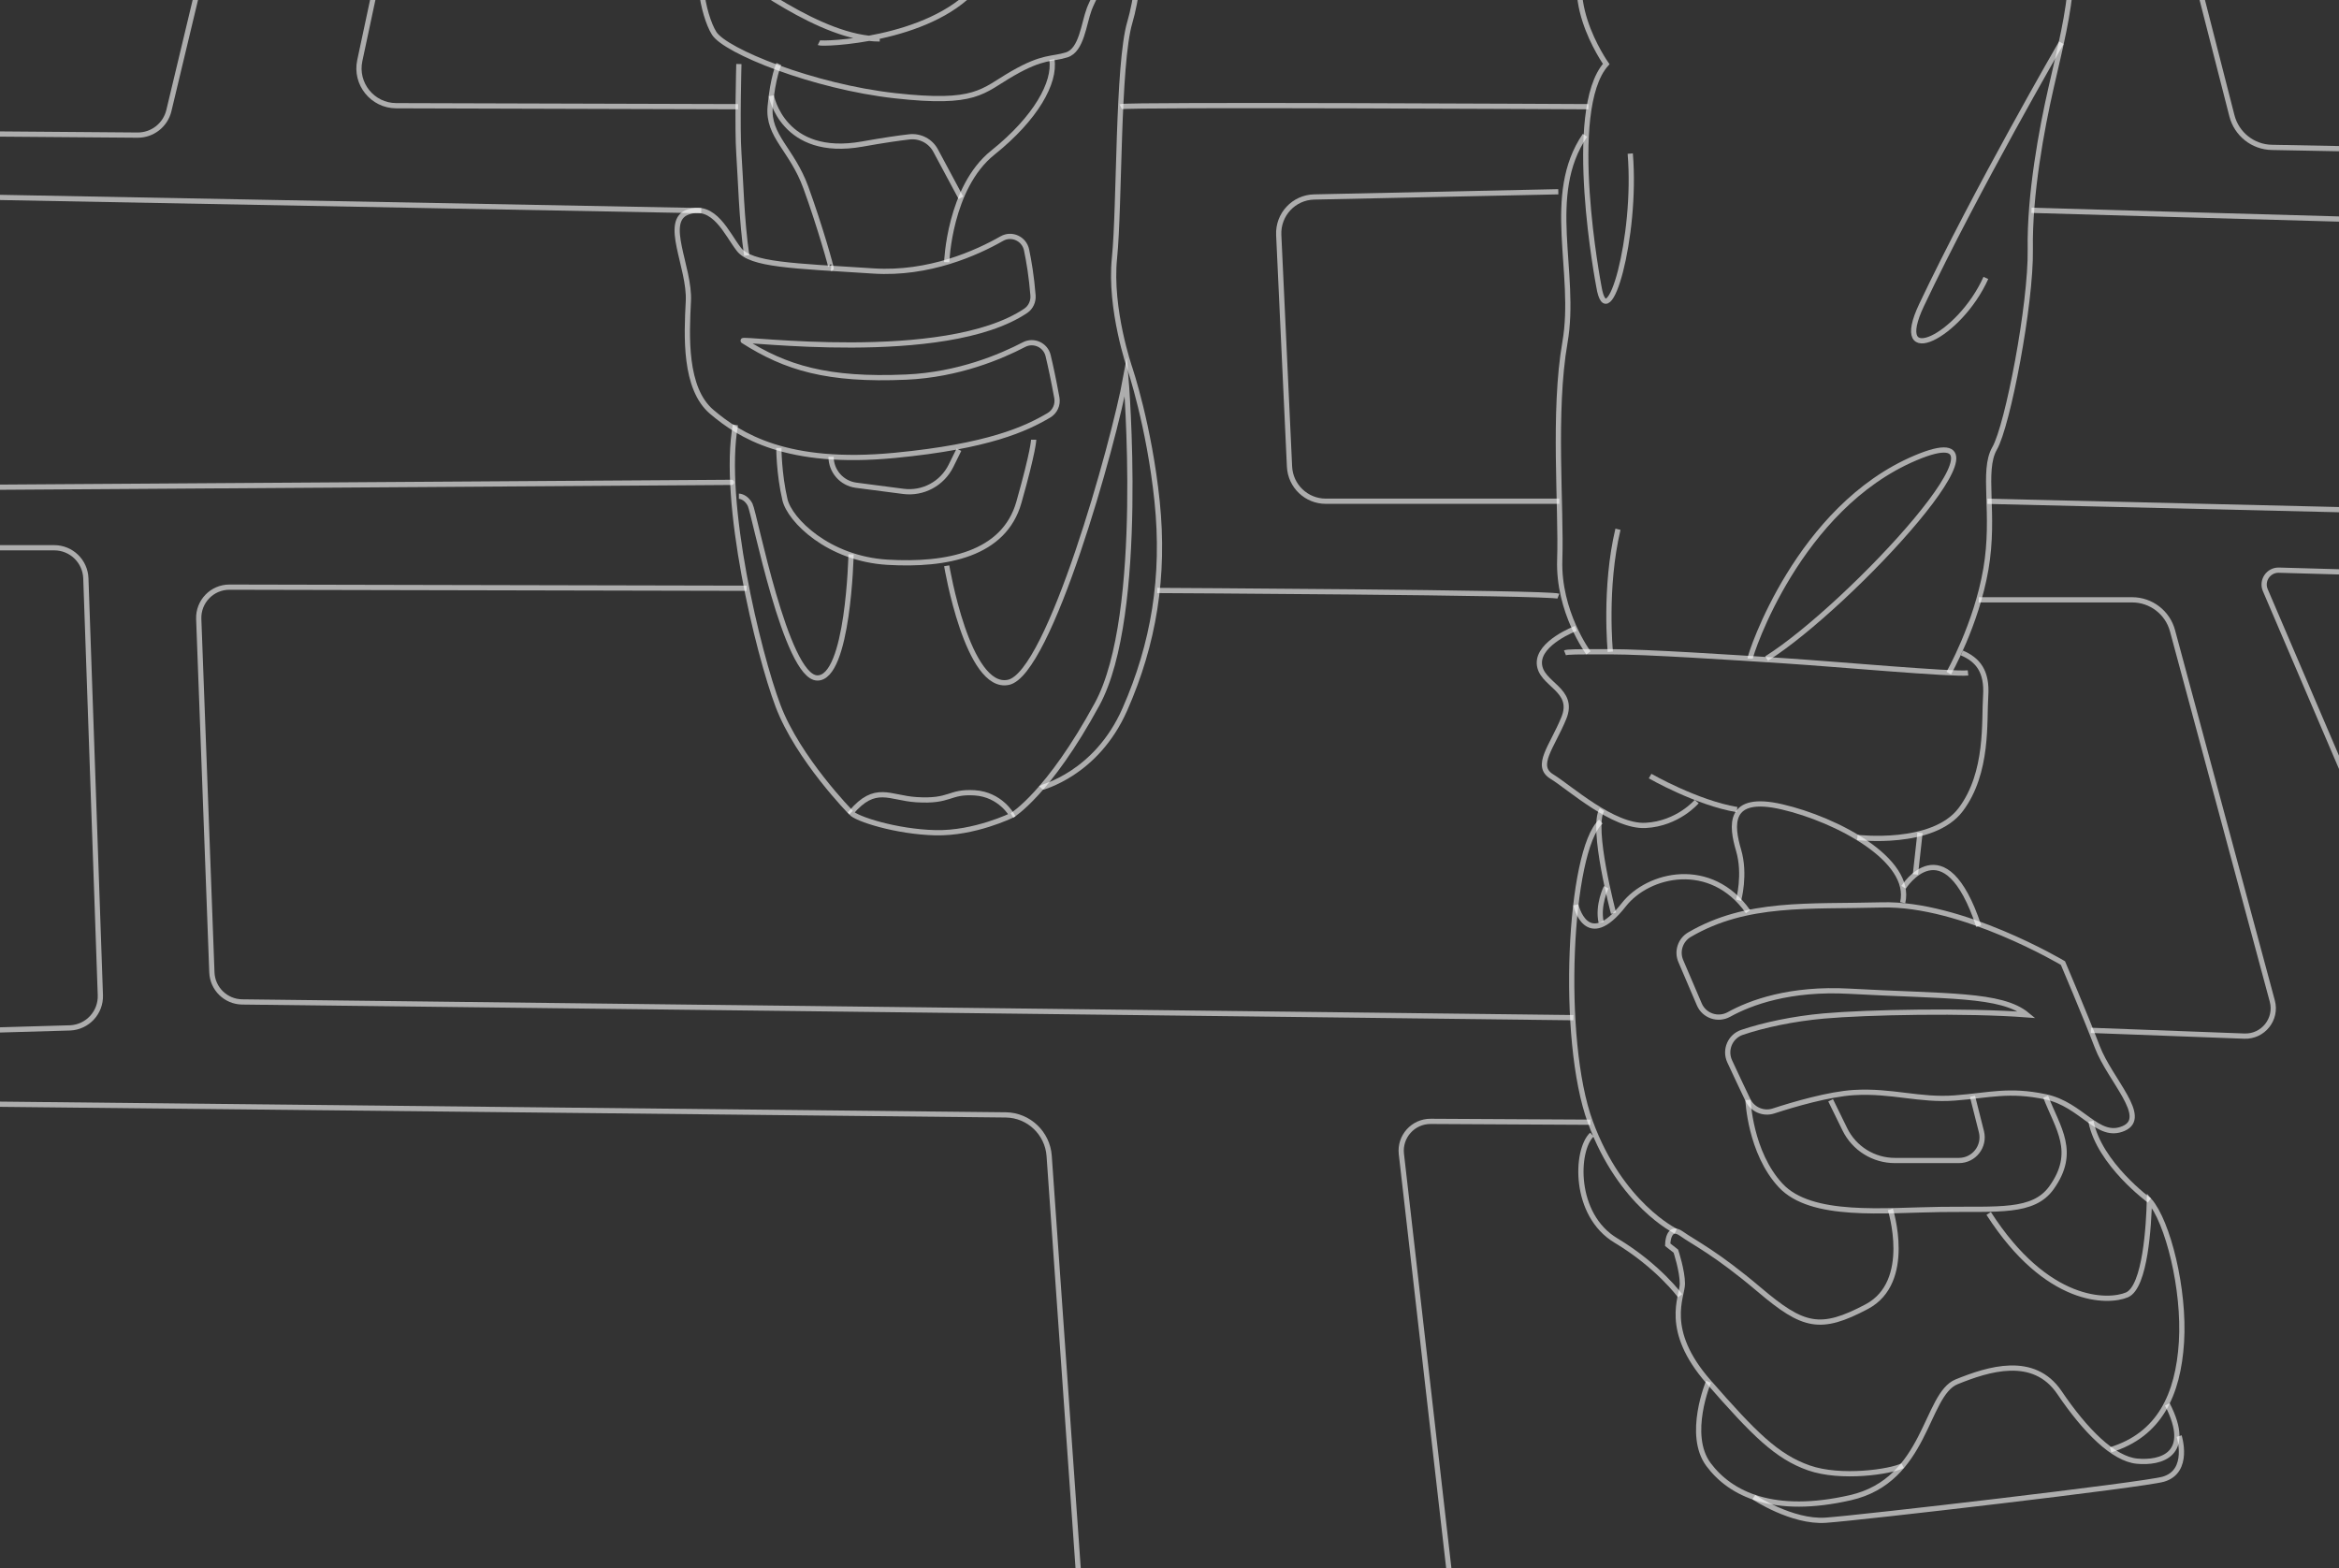 <?xml version="1.0" encoding="utf-8"?>
<!-- Generator: Adobe Illustrator 28.2.0, SVG Export Plug-In . SVG Version: 6.00 Build 0)  -->
<svg version="1.1" id="Illu" xmlns="http://www.w3.org/2000/svg" xmlns:xlink="http://www.w3.org/1999/xlink" x="0px" y="0px"
	 viewBox="0 0 358 240" style="enable-background:new 0 0 358 240;" xml:space="preserve">
<rect x="0" y="0" width="358" height="240" fill="#333333" stroke="none"/>
<style type="text/css">
	.st0{opacity:0.6;fill:none;stroke:#FFFFFF;stroke-width:0.8;stroke-miterlimit:10;}
</style>
<path class="st0" d="M261.5,211.5c0,0-3.4,8.11,0,12.67c3.4,4.56,10.02,7.74,21.72,5.07s11.44-15.79,16.26-17.74
	c4.82-1.95,11.78-4.19,15.74,1.66c3.96,5.85,8.26,10.15,11.87,10.49c3.61,0.34,8.6-0.95,4.64-8.69"/>
<path class="st0" d="M333.53,219.81c0,0,1.72,5.39-2.41,6.6c-3.02,0.88-46.53,5.93-51.69,6.28s-11-3.53-11-3.53"/>
<path class="st0" d="M323.04,221.91c7.48-2.3,10.34-8.41,10.85-16.49c0.5-8.08-2.08-18.41-4.91-21.67
	c-0.09,3.61-0.6,13.24-3.44,14.45c-2.84,1.2-12.21,1.46-21.16-12.47"/>
<path class="st0" d="M289.33,185.12c0,0,3.53,11.09-3.61,14.88c-7.14,3.78-9.72,3.1-16.43-2.58c-6.71-5.68-9.89-7.14-11.95-8.6
	c-2.06-1.46-2.09,1.7-2.09,1.7l1.25,0.98c0,0,1,3,1,5s-3,7,4,15s10.45,11.46,15.36,13.18c4.9,1.72,12.47,0.6,14.36-0.34"/>
<path class="st0" d="M257.14,198.33c0,0-3.31-4.55-9.82-8.46c-6.51-3.9-6.21-13.78-3.67-16.21"/>
<path class="st0" d="M256.49,188.45c0,0-8.4-4.02-13.07-16.68c-4.67-12.66-3.25-41.64,1.6-46.02"/>
<path class="st0" d="M246.96,139.77c0,0-3.49-13.13-1.77-15.85"/>
<path class="st0" d="M245.84,135.81c0,0-1.36,2.72-0.77,5.38"/>
<path class="st0" d="M241.19,138.5c0,0,1.63,7.3,7.33,0c3.77-4.82,13.35-6.99,19.03,1.04"/>
<path class="st0" d="M266.1,137.79c0,0,1.1-3.93,0-7.66c-1.1-3.73-1.75-8.58,6.65-6.63c8.4,1.95,20.01,8.1,18.47,14.67"/>
<path class="st0" d="M291.36,135.81c0,0,6.24-9.84,11.5,5.94"/>
<line class="st0" x1="293.17" y1="133.84" x2="293.87" y2="127.47"/>
<path class="st0" d="M257.26,147.11l2.83,6.62c0.75,1.76,2.86,2.47,4.53,1.55c3.27-1.81,9.31-4.07,18.48-3.56
	c14.85,0.83,23.19,0.35,27.15,3.61c-9.23-0.71-24.55-0.41-31.11,0.18c-4.7,0.42-9.19,1.39-12.49,2.5c-1.83,0.61-2.72,2.68-1.91,4.44
	c0.97,2.1,2.01,4.29,2.79,5.92c0.7,1.46,2.37,2.18,3.91,1.68c3.16-1.03,8.47-2.58,12.3-2.82c5.8-0.35,10.06,1.24,15.44,0.83
	c5.38-0.41,8.28-1.36,13.9-0.18c5.62,1.18,7.99,6.57,11.95,4.85c3.96-1.72-2.07-7.39-4.02-12.48c-1.95-5.09-5.26-12.84-5.26-12.84
	s-15.5-9.23-27.74-8.9c-11.21,0.3-20.63-0.57-29.4,4.54C257.2,143.86,256.61,145.61,257.26,147.11z"/>
<path class="st0" d="M280.19,168.41l2.18,4.45c1.43,2.92,4.4,4.77,7.65,4.77h9.81c2.31,0,4-2.17,3.44-4.41l-1.37-5.42"/>
<path class="st0" d="M267.54,168.36c0,0,0.31,8.05,5,13.09c4.69,5.04,15.85,3.78,24.57,3.67c8.72-0.11,14.11,0.57,16.89-3.33
	c3.91-5.47,0.98-9.08-0.9-13.93"/>
<path class="st0" d="M328.98,183.75c0,0-7.69-5.62-8.95-12.13"/>
<path class="st0" d="M239.53,99.93c0.42-0.17,1.47-0.17,6.94-0.17c5.47,0,18.77,0.87,26.77,1.39s25.55,2.11,27.98,1.85"/>
<path class="st0" d="M241.19,96.19c0,0-5.75,2.17-5.58,5.39c0.17,3.22,5.56,3.91,3.74,8.34c-1.82,4.43-4.52,7.3-1.82,8.95
	c2.69,1.65,9.39,7.73,14.34,7.47s7.82-3.65,7.82-3.65"/>
<path class="st0" d="M252.56,118.79c0,0,7.13,4.09,13.3,5.13"/>
<path class="st0" d="M284.28,128.18c0,0,11.56,1.39,15.82-4.26c4.26-5.65,3.56-13.56,3.82-17.38s-1.22-5.56-3.65-6.6"/>
<path class="st0" d="M298.27,103.03c0,0,4.21-7.38,5.68-15.9c1.47-8.52-0.66-15.04,1.34-18.5c2-3.46,5.59-22.09,5.46-30.48
	c-0.13-8.39,1.73-18.37,3.19-24.76s2.66-11.05,3.06-16.5s-1.33-6.79,0-10.51s2.26-11.31,2.26-13.71s-0.8-2.13,0-3.99"/>
<path class="st0" d="M246.47,99.76c0,0-0.96-9.83,1.17-18.75"/>
<path class="st0" d="M243.12,99.93c0,0-4.66-6.28-4.39-14.27c0.27-7.99-1.06-22.63,0.8-33.27c1.86-10.65-3.19-22.49,3.06-31.68"/>
<path class="st0" d="M242.33-37.45c-4.11,10.07-0.13,21.56,1.95,28.62c-6.57,7.19,1.56,18.63,1.56,18.63
	c-6.31,7.05-1.12,34.07-1.12,34.07c1.34,8.12,5.86-7.59,4.8-20.36"/>
<path class="st0" d="M315.5,6.54c0,0-13,22.46-21.38,40.13c-4.8,10.12,5.84,4.79,9.83-4.13"/>
<path class="st0" d="M267.87,100.8c0.01-0.63,7.34-23.12,25.31-30.71c17.97-7.59-10.05,22.69-22.79,30.71"/>
<path class="st0" d="M140.24,122.4c5.34,0.34,4.92-1.29,8.92-1.05c3.99,0.25,5.72,3.44,5.72,3.44s-5.72,2.81-11.71,2.67
	c-5.99-0.14-12.25-2.15-12.91-3.08C133.98,120,136.11,122.13,140.24,122.4z"/>
<path class="st0" d="M130.26,124.39c0,0-8.12-8.25-11.18-16.36s-8.65-31.28-6.52-42.99"/>
<path class="st0" d="M113.09,75.95c0,0,1.06,0,1.73,1.33s5.46,26.35,10.25,26.49c4.79,0.13,5.19-18.92,5.19-18.92"/>
<path class="st0" d="M144.9,86.6c0,0,3.19,19.17,9.45,17.84s16.1-36.47,17.97-46.72c0,0,3.06,36.34-4.39,50.05
	s-13.04,17.04-13.04,17.04"/>
<path class="st0" d="M119.21,68.57c0,0,0,3.91,0.93,7.91c0.73,3.12,6.65,9.05,15.71,9.58s17.84-1.2,20.1-9.18s2.26-9.58,2.26-9.58"
	/>
<path class="st0" d="M127.2,69.91c0,2.21,1.64,4.07,3.83,4.36l7.22,0.94c3.02,0.4,5.96-1.18,7.31-3.92l1.21-2.45"/>
<path class="st0" d="M113.75,52.16c-0.84-0.54,30.8,3.79,43.25-4.59c0.77-0.52,1.18-1.43,1.11-2.35c-0.22-2.84-0.62-5.21-0.99-6.98
	c-0.36-1.7-2.27-2.58-3.78-1.72c-3.84,2.19-11.15,5.5-19.63,4.96c-12.51-0.8-18.77-0.93-20.63-3.33s-3.73-7.05-7.72-5.72
	c-3.99,1.33,0.27,8.46,0,13.68s-0.67,13.34,3.59,16.94s11.45,8.25,28.02,6.65c14.32-1.38,20.04-4.05,23.57-6.13
	c0.93-0.55,1.41-1.62,1.22-2.68c-0.5-2.74-0.96-4.89-1.34-6.46c-0.39-1.63-2.21-2.45-3.69-1.68c-3.52,1.84-10.06,4.62-18.02,4.97
	C126.66,58.25,120.27,56.32,113.75,52.16z"/>
<path class="st0" d="M159.33,120.6c0.11-0.12,8.46-2.06,12.85-12.05c4.39-9.98,6.12-20.28,4.92-31.83s-4.17-20.34-4.17-20.34
	s-3.15-9.05-2.35-16.9c0.8-7.85,0.45-29.68,2.35-36.07s3.42-23.82,0-30.75c-3.42-6.92-7.41-6.39-7.41-6.39"/>
<path class="st0" d="M144.9,40.13c0,0,0.4-11.43,7.05-16.76c6.65-5.32,9.59-10.76,9.05-14.24"/>
<path class="st0" d="M127.2,41.07c0.11,0.01-1.73-6.51-3.86-12.37c-2.13-5.86-5.86-7.85-5.46-12.38s1.33-6.52,1.33-6.52"/>
<path class="st0" d="M118.06,14.66c0,0,1.75,9.56,13.92,7.39c3.29-0.59,5.62-0.92,7.19-1.1c1.66-0.19,3.26,0.64,4.04,2.11l3.87,7.22
	"/>
<path class="st0" d="M113.09,9.8c0,0-0.27,9.85,0,13.71s0.4,10.16,1.2,15.59"/>
<path class="st0" d="M125.34,6.54c0.57,0.28,16.75-0.29,23.91-8.31c7.16-8.02,5.3-15.75,8.02-20.47c2.72-4.72,4.87-16.75,5.87-19.47
	c2.43,4.29,6.73,24.05,7.16,30.06s-2.72,10.74-3.58,13.03s-1.16,6.28-3.44,7.01s-3.58,0.14-8.3,2.86c-4.72,2.72-5.5,4.79-18,3.4
	s-25.95-6.83-27.67-9.55s-3.44-11.17,0-11.31c4.58,2.86,16.32,12.17,25.34,12.17"/>
<path class="st0" d="M114.28,90.04l-79.15-0.17c-2.67-0.01-4.81,2.21-4.71,4.88l2.01,54.08c0.09,2.51,2.14,4.5,4.64,4.53
	l203.75,2.41"/>
<path class="st0" d="M-106.07,75.27c0,0,218.97-1.44,218.15-1.44"/>
<path class="st0" d="M-104,83.84H8.3c2.61,0,4.74,2.06,4.84,4.67l2.22,63.82c0.09,2.64-1.96,4.87-4.6,5l-118.91,3.43"/>
<path class="st0" d="M-116.43,167.78l270.4,2.87c3.49,0.06,6.36,2.79,6.61,6.27l5.33,75.84c0.28,3.92-2.85,7.25-6.78,7.22
	l-244.07-1.91"/>
<path class="st0" d="M243.42,171.77l-24.45-0.13c-2.69-0.01-4.78,2.32-4.48,4.99l8.99,78.55c0.25,2.23,2.11,3.92,4.36,3.97
	l252.75,5.6"/>
<path class="st0" d="M238.66,76.72h-35.74c-2.97,0-5.41-2.33-5.55-5.3l-1.65-35.46c-0.14-3.12,2.31-5.75,5.43-5.81l37.36-0.8"/>
<path class="st0" d="M171.53,16.33c0.78-0.38,71.59,0,71.59,0"/>
<line class="st0" x1="-46.09" y1="29.35" x2="107.33" y2="32.24"/>
<path class="st0" d="M34.95-21.14l-9.1,38.06c-0.53,2.22-2.52,3.78-4.8,3.76L-81.6,19.87"/>
<path class="st0" d="M74.98-17.8h-9.51c-2.69,0-5.02,1.88-5.59,4.52L55.07,9.27c-0.76,3.55,1.94,6.9,5.57,6.91l52.33,0.15"/>
<path class="st0" d="M332.82-16.62l8.79,34.34c0.72,2.81,3.22,4.79,6.12,4.84l109.69,2.08"/>
<path class="st0" d="M310.93,32.19c0,0,141.97,4.14,142.76,3.66c0.78-0.48,30.61,45.16,30.61,45.16l-180.11-4.28"/>
<path class="st0" d="M302.86,91.81h23.48c2.89,0,5.43,1.94,6.18,4.74l15.27,56.67c0.75,2.77-1.41,5.48-4.28,5.37l-23.49-0.88"/>
<path class="st0" d="M504.12,169l-120.34-5.43c-3.57-0.16-6.72-2.35-8.13-5.63l-28.93-67.61c-0.63-1.47,0.48-3.1,2.08-3.06
	l140.79,3.98"/>
<path class="st0" d="M238.52,91.25c-1.44-0.57-61.4-0.87-61.4-0.87"/>
</svg>
